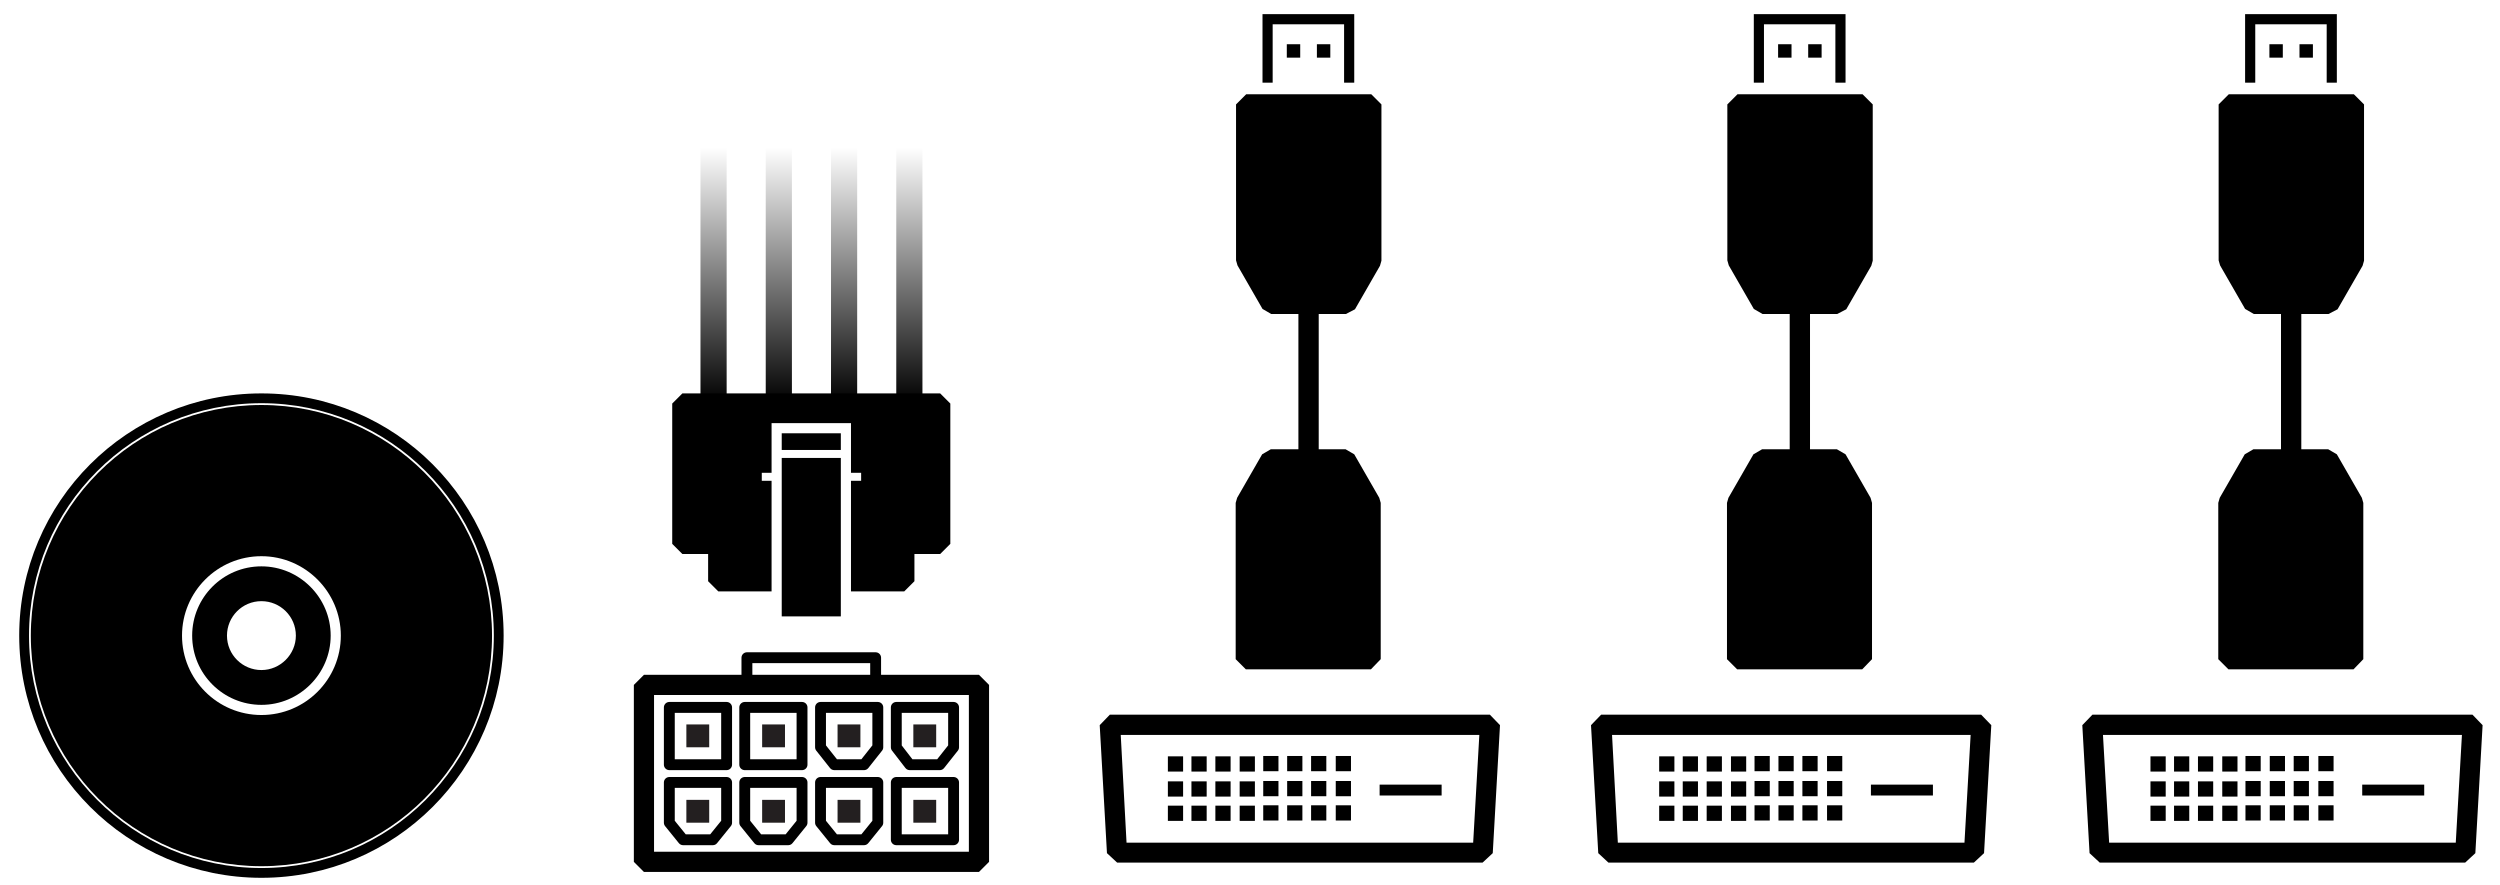 <?xml version="1.0" encoding="utf-8"?>
<!-- Generator: Adobe Illustrator 24.2.0, SVG Export Plug-In . SVG Version: 6.00 Build 0)  -->
<svg version="1.1" xmlns="http://www.w3.org/2000/svg" xmlns:xlink="http://www.w3.org/1999/xlink" x="0px" y="0px"
	 viewBox="0 0 689.5 244.1" style="enable-background:new 0 0 689.5 244.1;" xml:space="preserve">
<style type="text/css">
	.st0{fill:#231F20;}
	.st1{fill:none;stroke:url(#SVGID_1_);stroke-width:7.219;stroke-linejoin:bevel;stroke-miterlimit:10;}
	.st2{fill:none;stroke:url(#SVGID_2_);stroke-width:7.219;stroke-linejoin:bevel;stroke-miterlimit:10;}
	.st3{fill:none;stroke:url(#SVGID_3_);stroke-width:7.219;stroke-linejoin:bevel;stroke-miterlimit:10;}
	.st4{fill:none;stroke:url(#SVGID_4_);stroke-width:7.219;stroke-linejoin:bevel;stroke-miterlimit:10;}
	.st5{fill:none;stroke:#000000;stroke-width:5.568;stroke-linejoin:bevel;stroke-miterlimit:10;}
	.st6{fill:none;stroke:#000000;stroke-width:3;stroke-linecap:square;stroke-linejoin:round;}
</style>
<g id="Layer_2">
	<g>
		<path d="M72.1,156.2c-10.6,0-19.1,8.6-19.1,19.1c0,10.6,8.6,19.1,19.1,19.1s19.1-8.6,19.1-19.1C91.2,164.8,82.6,156.2,72.1,156.2z
			 M72.1,184.8c-5.2,0-9.5-4.2-9.5-9.5c0-5.2,4.2-9.5,9.5-9.5c5.2,0,9.5,4.2,9.5,9.5C81.6,180.5,77.3,184.8,72.1,184.8z"/>
		<path d="M72.1,111.7c-35.1,0-63.6,28.5-63.6,63.6s28.5,63.6,63.6,63.6c35.1,0,63.6-28.5,63.6-63.6S107.2,111.7,72.1,111.7z
			 M72.1,197.2c-12.1,0-21.9-9.8-21.9-21.9c0-12.1,9.8-21.9,21.9-21.9S94,163.3,94,175.3C94,187.4,84.2,197.2,72.1,197.2z"/>
		<path d="M72.1,108.5c-36.9,0-66.8,29.9-66.8,66.8s29.9,66.8,66.8,66.8c36.9,0,66.8-29.9,66.8-66.8S109,108.5,72.1,108.5z
			 M72.1,239.4C36.8,239.4,8,210.7,8,175.3s28.7-64.1,64.1-64.1s64.1,28.7,64.1,64.1S107.4,239.4,72.1,239.4z"/>
	</g>
	<g>
		<g>
			<polygon points="378.1,71.8 371.2,83.8 350.6,83.8 343.6,71.8 343.6,28.8 378.1,28.8 			"/>
			<path d="M371.2,86.6h-20.6l-2.4-1.4l-6.9-12l-0.4-1.4V28.8l2.8-2.8h34.5l2.8,2.8v43.1l-0.4,1.4l-6.9,12L371.2,86.6z M352.2,81.1
				h17.4l5.8-10V31.6h-28.9v39.5L352.2,81.1z"/>
		</g>
		<g>
			<polygon points="343.6,138.8 350.6,126.8 371.2,126.8 378.1,138.8 378.1,181.8 343.6,181.8 			"/>
			<path d="M378.1,184.6h-34.5l-2.8-2.8v-43.1l0.4-1.4l6.9-12l2.4-1.4h20.6l2.4,1.4l6.9,12l0.4,1.4v43.1L378.1,184.6z M346.4,179.1
				h28.9v-39.5l-5.8-10h-17.4l-5.8,10V179.1z"/>
		</g>
		<g>
			<line x1="360.9" y1="83.8" x2="360.9" y2="126.8"/>
			<rect x="358.1" y="83.8" width="5.6" height="42.9"/>
		</g>
		<polygon points="373.5,22.8 370.7,22.8 370.7,6.7 351,6.7 351,22.8 348.2,22.8 348.2,3.9 373.5,3.9 		"/>
		<g>
			<rect x="354.9" y="12.2" width="3.7" height="3.7"/>
			<rect x="363.2" y="12.2" width="3.7" height="3.7"/>
		</g>
	</g>
	<g>
		<g>
			<polygon points="513.6,71.8 506.7,83.8 486.1,83.8 479.1,71.8 479.1,28.8 513.6,28.8 			"/>
			<path d="M506.7,86.6h-20.6l-2.4-1.4l-6.9-12l-0.4-1.4V28.8l2.8-2.8h34.5l2.8,2.8v43.1l-0.4,1.4l-6.9,12L506.7,86.6z M487.7,81.1
				h17.4l5.8-10V31.6h-28.9v39.5L487.7,81.1z"/>
		</g>
		<g>
			<polygon points="479.1,138.8 486.1,126.8 506.7,126.8 513.6,138.8 513.6,181.8 479.1,181.8 			"/>
			<path d="M513.6,184.6h-34.5l-2.8-2.8v-43.1l0.4-1.4l6.9-12l2.4-1.4h20.6l2.4,1.4l6.9,12l0.4,1.4v43.1L513.6,184.6z M481.9,179.1
				h28.9v-39.5l-5.8-10h-17.4l-5.8,10V179.1z"/>
		</g>
		<g>
			<line x1="496.4" y1="83.8" x2="496.4" y2="126.8"/>
			<rect x="493.6" y="83.8" width="5.6" height="42.9"/>
		</g>
		<polygon points="509,22.8 506.2,22.8 506.2,6.7 486.5,6.7 486.5,22.8 483.7,22.8 483.7,3.9 509,3.9 		"/>
		<g>
			<rect x="490.4" y="12.2" width="3.7" height="3.7"/>
			<rect x="498.7" y="12.2" width="3.7" height="3.7"/>
		</g>
	</g>
	<g>
		<g>
			<polygon points="649.1,71.8 642.2,83.8 621.6,83.8 614.6,71.8 614.6,28.8 649.1,28.8 			"/>
			<path d="M642.2,86.6h-20.6l-2.4-1.4l-6.9-12l-0.4-1.4V28.8l2.8-2.8h34.5l2.8,2.8v43.1l-0.4,1.4l-6.9,12L642.2,86.6z M623.2,81.1
				h17.4l5.8-10V31.6h-28.9v39.5L623.2,81.1z"/>
		</g>
		<g>
			<polygon points="614.6,138.8 621.6,126.8 642.2,126.8 649.1,138.8 649.1,181.8 614.6,181.8 			"/>
			<path d="M649.1,184.6h-34.5l-2.8-2.8v-43.1l0.4-1.4l6.9-12l2.4-1.4h20.6l2.4,1.4l6.9,12l0.4,1.4v43.1L649.1,184.6z M617.4,179.1
				h28.9v-39.5l-5.8-10h-17.4l-5.8,10V179.1z"/>
		</g>
		<g>
			<line x1="631.9" y1="83.8" x2="631.9" y2="126.8"/>
			<rect x="629.1" y="83.8" width="5.6" height="42.9"/>
		</g>
		<polygon points="644.5,22.8 641.7,22.8 641.7,6.7 622,6.7 622,22.8 619.2,22.8 619.2,3.9 644.5,3.9 		"/>
		<g>
			<rect x="625.9" y="12.2" width="3.7" height="3.7"/>
			<rect x="634.2" y="12.2" width="3.7" height="3.7"/>
		</g>
	</g>
	<g>
		<path class="st0" d="M233.3,125.2"/>
		<path class="st0" d="M214.2,125.2"/>
		<g>
			<rect x="215.6" y="119.5" width="16.3" height="4.6"/>
			<polygon points="259.3,108.5 188.2,108.5 185.4,111.3 185.4,150 188.2,152.8 195.3,152.8 195.3,160.3 198.1,163.1 212.8,163.1 
				212.8,132.6 210.1,132.6 210.1,130.4 212.8,130.4 212.8,116.7 234.7,116.7 234.7,130.4 237.5,130.4 237.5,132.6 234.7,132.6 
				234.7,163.1 249.4,163.1 252.2,160.3 252.2,152.8 259.3,152.8 262.1,150 262.1,111.3 			"/>
			<rect x="215.6" y="126.3" width="16.3" height="43.7"/>
		</g>
		<g>
			<linearGradient id="SVGID_1_" gradientUnits="userSpaceOnUse" x1="196.763" y1="40.584" x2="196.763" y2="111.304">
				<stop  offset="0" style="stop-color:#000000;stop-opacity:0"/>
				<stop  offset="1" style="stop-color:#000000"/>
			</linearGradient>
			<line class="st1" x1="196.8" y1="111.3" x2="196.8" y2="40.6"/>
			<linearGradient id="SVGID_2_" gradientUnits="userSpaceOnUse" x1="214.763" y1="40.584" x2="214.763" y2="111.304">
				<stop  offset="0" style="stop-color:#000000;stop-opacity:0"/>
				<stop  offset="1" style="stop-color:#000000"/>
			</linearGradient>
			<line class="st2" x1="214.8" y1="111.3" x2="214.8" y2="40.6"/>
			<linearGradient id="SVGID_3_" gradientUnits="userSpaceOnUse" x1="232.763" y1="40.584" x2="232.763" y2="111.304">
				<stop  offset="0" style="stop-color:#000000;stop-opacity:0"/>
				<stop  offset="1" style="stop-color:#000000"/>
			</linearGradient>
			<line class="st3" x1="232.8" y1="111.3" x2="232.8" y2="40.6"/>
			<linearGradient id="SVGID_4_" gradientUnits="userSpaceOnUse" x1="250.763" y1="40.584" x2="250.763" y2="111.304">
				<stop  offset="0" style="stop-color:#000000;stop-opacity:0"/>
				<stop  offset="1" style="stop-color:#000000"/>
			</linearGradient>
			<line class="st4" x1="250.8" y1="111.3" x2="250.8" y2="40.6"/>
		</g>
	</g>
	<g>
		<path d="M408.9,237.9H308.1l-2.8-2.6l-2-35.3l2.8-2.9h104.8l2.8,2.9l-2,35.3L408.9,237.9z M310.7,232.4h95.6l1.7-29.7h-98.9
			L310.7,232.4z"/>
		<g>
			<g>
				<rect x="322.1" y="208.6" width="4.2" height="4.2"/>
				<rect x="328.6" y="208.6" width="4.2" height="4.2"/>
				<rect x="335.2" y="208.6" width="4.2" height="4.2"/>
				<rect x="341.9" y="208.6" width="4.2" height="4.2"/>
				<rect x="348.4" y="208.5" width="4.2" height="4.2"/>
				<rect x="355" y="208.5" width="4.2" height="4.2"/>
				<rect x="361.6" y="208.5" width="4.2" height="4.2"/>
				<rect x="368.4" y="208.5" width="4.2" height="4.2"/>
				<rect x="322.1" y="215.5" width="4.2" height="4.2"/>
				<rect x="328.6" y="215.5" width="4.2" height="4.2"/>
				<rect x="335.2" y="215.5" width="4.2" height="4.2"/>
				<rect x="341.9" y="215.5" width="4.2" height="4.2"/>
				<rect x="348.4" y="215.4" width="4.2" height="4.2"/>
				<rect x="355" y="215.4" width="4.2" height="4.2"/>
				<rect x="361.6" y="215.4" width="4.2" height="4.2"/>
				<rect x="368.4" y="215.4" width="4.2" height="4.2"/>
				<rect x="322.1" y="222.2" width="4.2" height="4.2"/>
				<rect x="328.6" y="222.2" width="4.2" height="4.2"/>
				<rect x="335.2" y="222.2" width="4.2" height="4.2"/>
				<rect x="341.9" y="222.2" width="4.2" height="4.2"/>
				<rect x="348.4" y="222.1" width="4.2" height="4.2"/>
				<rect x="355" y="222.1" width="4.2" height="4.2"/>
				<rect x="361.6" y="222.1" width="4.2" height="4.2"/>
				<rect x="368.4" y="222.1" width="4.2" height="4.2"/>
			</g>
			<rect x="380.5" y="216.4" width="17.1" height="3"/>
		</g>
	</g>
	<g>
		<path d="M544.4,237.9H443.6l-2.8-2.6l-2-35.3l2.8-2.9h104.8l2.8,2.9l-2,35.3L544.4,237.9z M446.2,232.4h95.6l1.7-29.7h-98.9
			L446.2,232.4z"/>
		<g>
			<g>
				<rect x="457.6" y="208.6" width="4.2" height="4.2"/>
				<rect x="464.1" y="208.6" width="4.2" height="4.2"/>
				<rect x="470.7" y="208.6" width="4.2" height="4.2"/>
				<rect x="477.4" y="208.6" width="4.2" height="4.2"/>
				<rect x="483.9" y="208.5" width="4.2" height="4.2"/>
				<rect x="490.5" y="208.5" width="4.2" height="4.2"/>
				<rect x="497.1" y="208.5" width="4.2" height="4.2"/>
				<rect x="503.9" y="208.5" width="4.2" height="4.2"/>
				<rect x="457.6" y="215.5" width="4.2" height="4.2"/>
				<rect x="464.1" y="215.5" width="4.2" height="4.2"/>
				<rect x="470.7" y="215.5" width="4.2" height="4.2"/>
				<rect x="477.4" y="215.5" width="4.2" height="4.2"/>
				<rect x="483.9" y="215.4" width="4.2" height="4.2"/>
				<rect x="490.5" y="215.4" width="4.2" height="4.2"/>
				<rect x="497.1" y="215.4" width="4.2" height="4.2"/>
				<rect x="503.9" y="215.4" width="4.2" height="4.2"/>
				<rect x="457.6" y="222.2" width="4.2" height="4.2"/>
				<rect x="464.1" y="222.2" width="4.2" height="4.2"/>
				<rect x="470.7" y="222.2" width="4.2" height="4.2"/>
				<rect x="477.4" y="222.2" width="4.2" height="4.2"/>
				<rect x="483.9" y="222.1" width="4.2" height="4.2"/>
				<rect x="490.5" y="222.1" width="4.2" height="4.2"/>
				<rect x="497.1" y="222.1" width="4.2" height="4.2"/>
				<rect x="503.9" y="222.1" width="4.2" height="4.2"/>
			</g>
			<rect x="516" y="216.4" width="17.1" height="3"/>
		</g>
	</g>
	<g>
		<path d="M679.9,237.9H579.1l-2.8-2.6l-2-35.3l2.8-2.9h104.8l2.8,2.9l-2,35.3L679.9,237.9z M581.7,232.4h95.6l1.7-29.7H580
			L581.7,232.4z"/>
		<g>
			<g>
				<rect x="593.1" y="208.6" width="4.2" height="4.2"/>
				<rect x="599.6" y="208.6" width="4.2" height="4.2"/>
				<rect x="606.2" y="208.6" width="4.2" height="4.2"/>
				<rect x="612.9" y="208.6" width="4.2" height="4.2"/>
				<rect x="619.3" y="208.5" width="4.2" height="4.2"/>
				<rect x="626" y="208.5" width="4.2" height="4.2"/>
				<rect x="632.6" y="208.5" width="4.2" height="4.2"/>
				<rect x="639.4" y="208.5" width="4.2" height="4.2"/>
				<rect x="593.1" y="215.5" width="4.2" height="4.2"/>
				<rect x="599.6" y="215.5" width="4.2" height="4.2"/>
				<rect x="606.2" y="215.5" width="4.2" height="4.2"/>
				<rect x="612.9" y="215.5" width="4.2" height="4.2"/>
				<rect x="619.3" y="215.4" width="4.2" height="4.2"/>
				<rect x="626" y="215.4" width="4.2" height="4.2"/>
				<rect x="632.6" y="215.4" width="4.2" height="4.2"/>
				<rect x="639.4" y="215.4" width="4.2" height="4.2"/>
				<rect x="593.1" y="222.2" width="4.2" height="4.2"/>
				<rect x="599.6" y="222.2" width="4.2" height="4.2"/>
				<rect x="606.2" y="222.2" width="4.2" height="4.2"/>
				<rect x="612.9" y="222.2" width="4.2" height="4.2"/>
				<rect x="619.3" y="222.1" width="4.2" height="4.2"/>
				<rect x="626" y="222.1" width="4.2" height="4.2"/>
				<rect x="632.6" y="222.1" width="4.2" height="4.2"/>
				<rect x="639.4" y="222.1" width="4.2" height="4.2"/>
			</g>
			<rect x="651.5" y="216.4" width="17.1" height="3"/>
		</g>
	</g>
	<g>
		<rect x="177.6" y="188.9" class="st5" width="92.4" height="48.8"/>
		<g>
			<rect x="184.6" y="195.1" class="st6" width="15.8" height="15.8"/>
			<rect x="189.3" y="199.8" class="st0" width="6.3" height="6.3"/>
			<rect x="205.4" y="195.1" class="st6" width="15.8" height="15.8"/>
			<rect x="210.2" y="199.8" class="st0" width="6.3" height="6.3"/>
			<rect x="247.2" y="215.8" class="st6" width="15.8" height="15.8"/>
			<rect x="251.9" y="220.6" class="st0" width="6.3" height="6.3"/>
			<polygon class="st6" points="196.6,231.6 188.4,231.6 184.6,226.9 184.6,215.8 200.4,215.8 200.4,226.9 			"/>
			<rect x="189.3" y="220.6" class="st0" width="6.3" height="6.3"/>
			<polygon class="st6" points="217.4,231.6 209.2,231.6 205.4,226.9 205.4,215.8 221.2,215.8 221.2,226.9 			"/>
			<rect x="210.2" y="220.6" class="st0" width="6.3" height="6.3"/>
			<polygon class="st6" points="238.3,231.6 230.1,231.6 226.3,226.9 226.3,215.8 242.1,215.8 242.1,226.9 			"/>
			<rect x="231" y="220.6" class="st0" width="6.3" height="6.3"/>
			<polygon class="st6" points="238.3,210.9 230.1,210.9 226.3,206.1 226.3,195.1 242.1,195.1 242.1,206.1 			"/>
			<rect x="231" y="199.8" class="st0" width="6.3" height="6.3"/>
			<polygon class="st6" points="259.2,210.9 250.9,210.9 247.2,206.1 247.2,195.1 263,195.1 263,206.1 			"/>
			<rect x="251.9" y="199.8" class="st0" width="6.3" height="6.3"/>
		</g>
		<polyline class="st6" points="206,188.9 206,181.4 241.5,181.4 241.5,188.9 		"/>
	</g>
</g>
<g id="Layer_4">
</g>
</svg>
